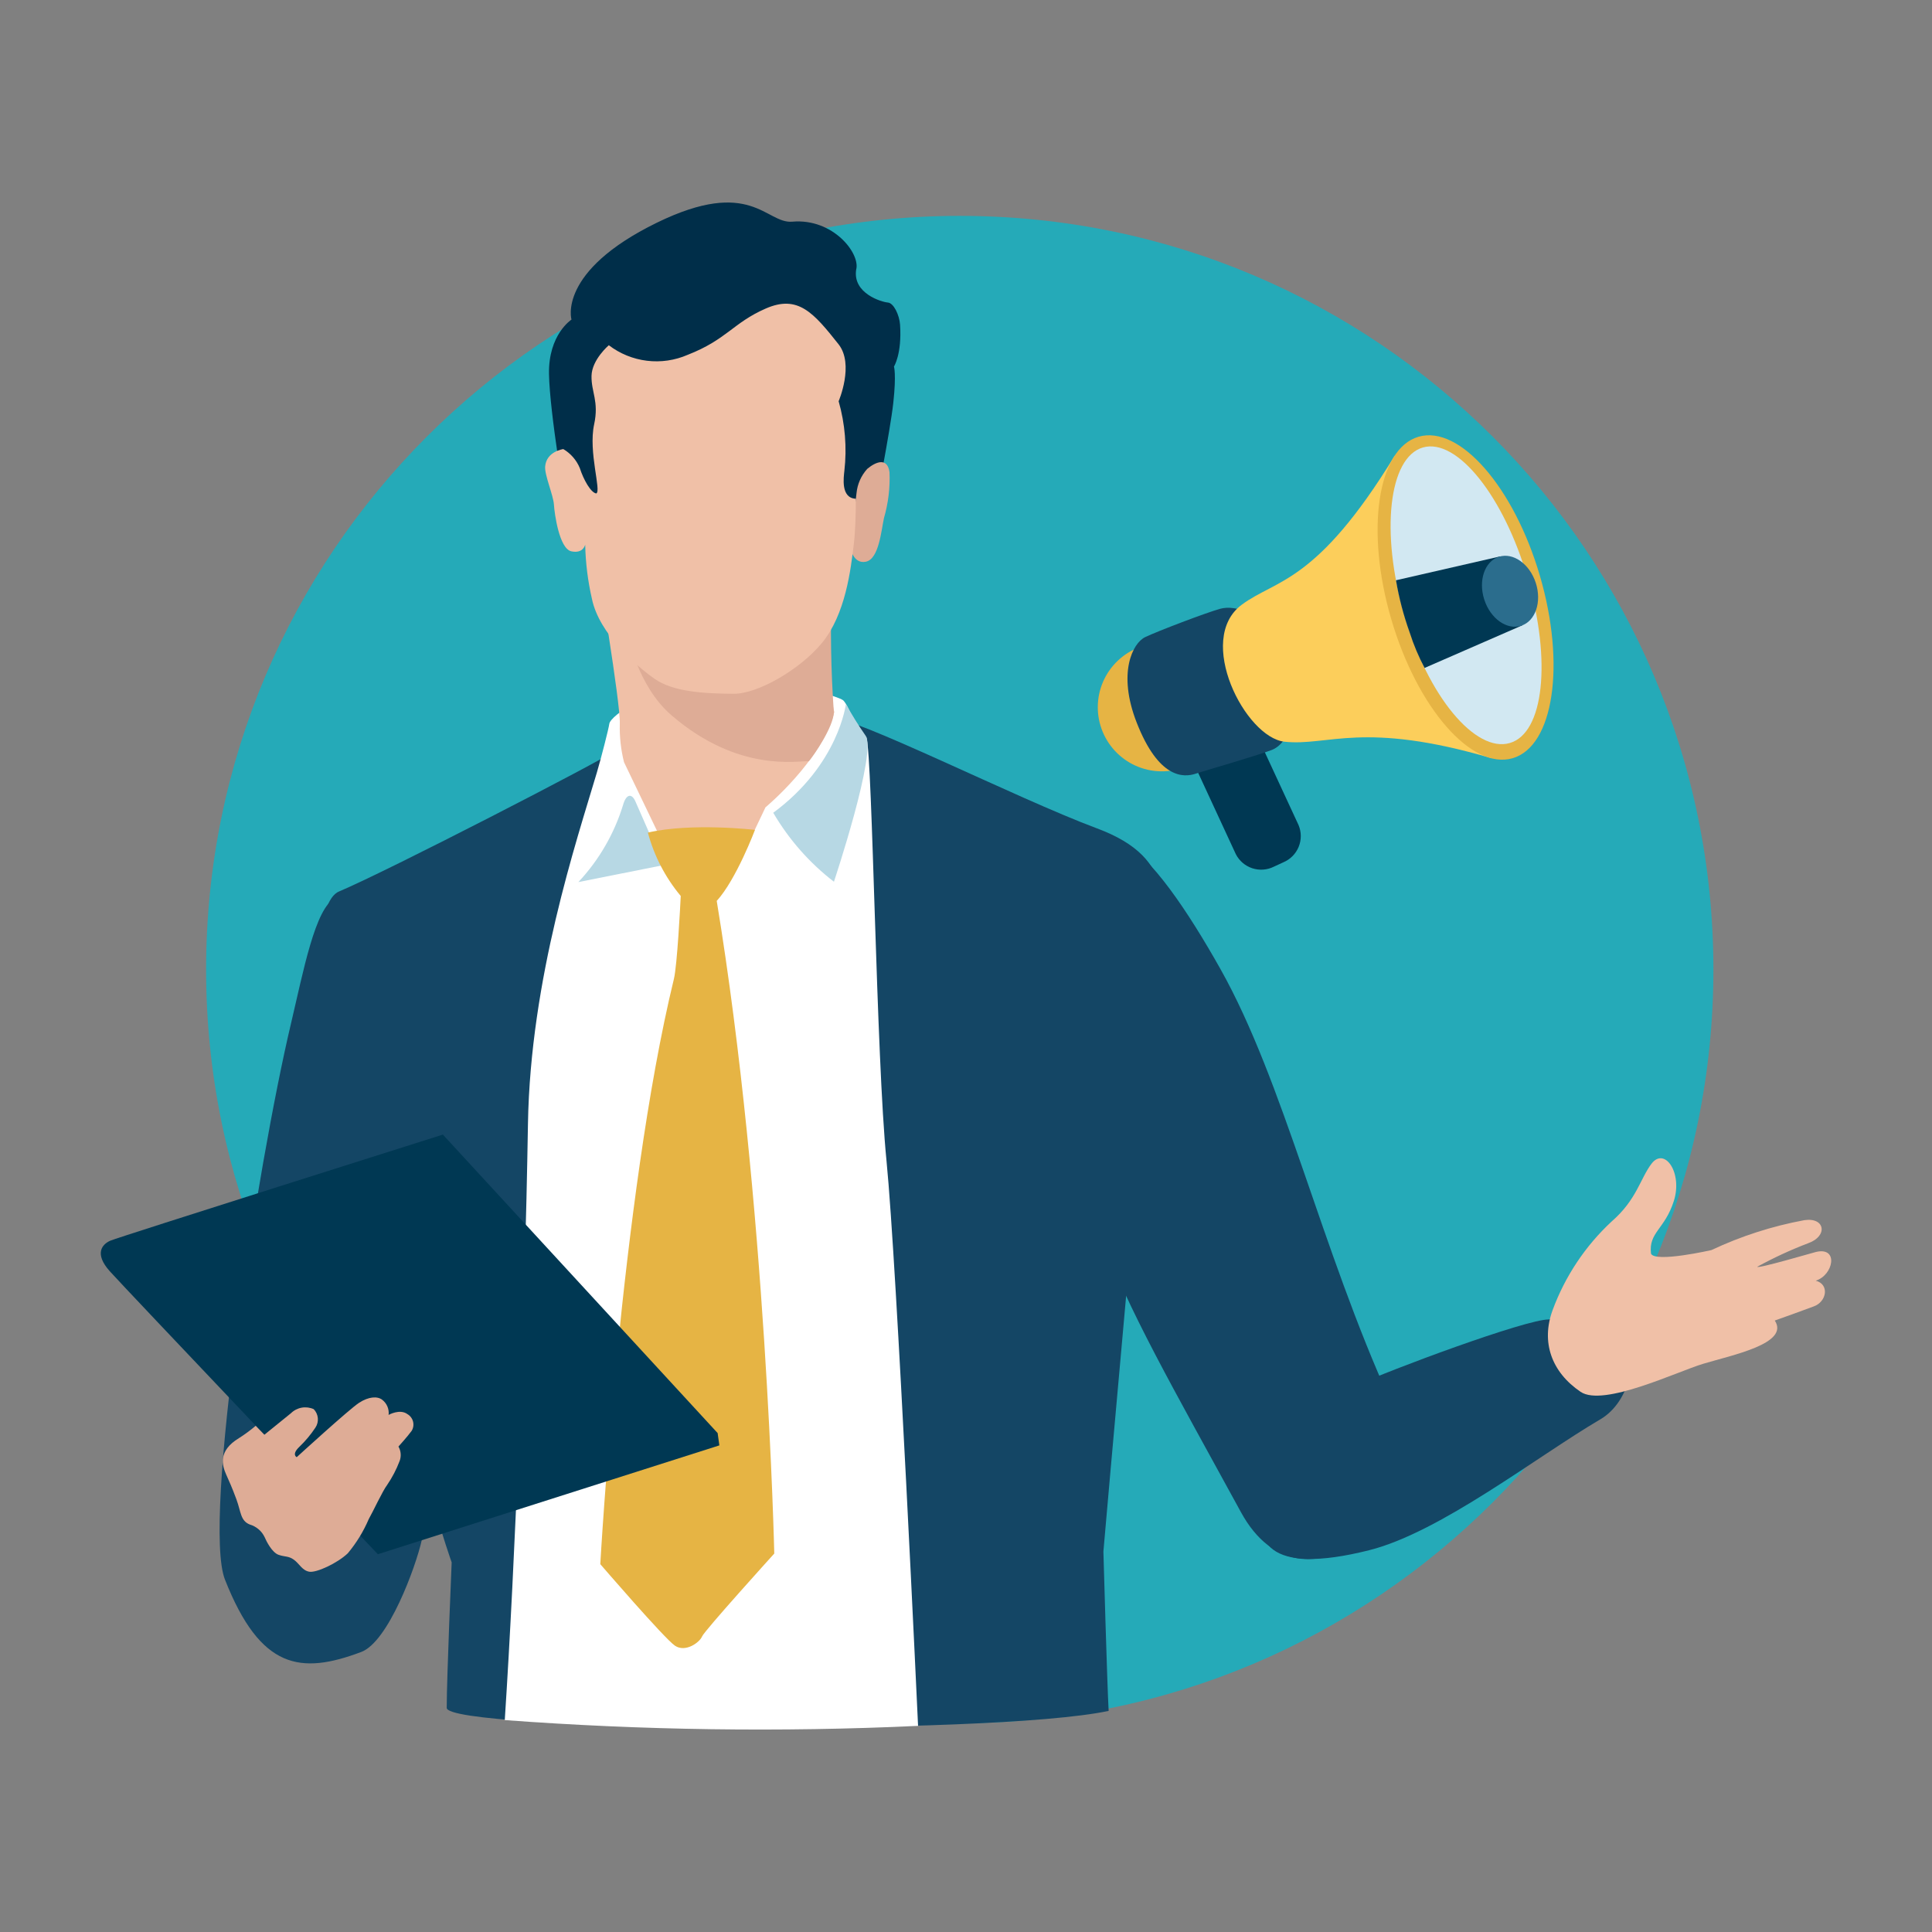 <svg width="226" height="226" viewBox="0 0 226 226" fill="none" xmlns="http://www.w3.org/2000/svg">
<rect x="0" y="0" width="226" height="226" fill="#808080" stroke="none"/>
<g clip-path="url(#clip0_276_372)">
<path d="M112.269 201.573C160.959 201.573 200.429 162.102 200.429 113.413C200.429 64.724 160.959 25.253 112.269 25.253C63.58 25.253 24.109 64.724 24.109 113.413C24.109 162.102 63.58 201.573 112.269 201.573Z" fill="#25AAB8"/>
<path d="M151.905 96.524C152.244 97.336 152.247 98.25 151.913 99.065C151.579 99.879 150.936 100.528 150.124 100.869L149.024 101.377C148.238 101.773 147.327 101.841 146.49 101.567C145.654 101.292 144.96 100.698 144.561 99.913L136.606 82.729C136.267 81.916 136.264 81.002 136.598 80.187C136.931 79.372 137.575 78.723 138.386 78.381L139.486 77.875C140.272 77.478 141.183 77.41 142.019 77.684C142.855 77.959 143.548 78.554 143.946 79.339L151.905 96.524Z" fill="#003853"/>
<path d="M134.006 75.477C133.032 75.733 132.12 76.183 131.324 76.799C130.528 77.416 129.864 78.186 129.373 79.064C128.881 79.943 128.57 80.911 128.461 81.912C128.351 82.913 128.444 83.925 128.734 84.889C129.024 85.853 129.505 86.749 130.148 87.523C130.792 88.298 131.584 88.934 132.479 89.396C133.374 89.857 134.353 90.134 135.357 90.209C136.36 90.284 137.369 90.156 138.323 89.833L134.006 75.477Z" fill="#E6B444"/>
<path d="M150.488 78.106C152.294 83.75 150.597 87.018 148.788 87.72C146.979 88.422 140.888 90.16 139.872 90.502C138.472 90.971 135.545 91.126 132.962 84.514C130.701 78.726 132.499 75.224 133.962 74.526C135.425 73.828 141.037 71.688 142.731 71.214C144.425 70.74 148.345 71.413 150.488 78.106Z" fill="#144665"/>
<path d="M163.151 53.3C153.976 68.331 149.284 67.736 145.245 70.748C139.81 74.802 145.664 86.265 150.258 86.763C155.373 87.317 159.429 84.263 174.501 88.703L163.151 53.3Z" fill="#FCCE5B"/>
<path d="M180.131 67.347C183.172 77.731 181.747 87.288 176.947 88.694C172.147 90.1 165.791 82.821 162.747 72.438C159.703 62.055 161.131 52.497 165.931 51.091C170.731 49.685 177.09 56.968 180.131 67.347Z" fill="#E6B444"/>
<path d="M178.716 67.689C181.502 77.318 180.598 85.765 176.603 86.92C172.608 88.075 167.037 81.502 164.252 71.873C161.467 62.244 162.452 53.502 166.441 52.346C170.43 51.19 175.932 58.06 178.716 67.689Z" fill="#D2E8F2"/>
<path d="M163.297 67.879L175.454 65.093L178.085 73.145L166.643 78.135C165.939 76.803 165.355 75.412 164.896 73.977C164.186 71.995 163.651 69.954 163.297 67.879Z" fill="#003853"/>
<path d="M179.653 68.188C180.374 70.416 179.61 72.659 177.945 73.198C176.28 73.737 174.345 72.368 173.626 70.14C172.907 67.912 173.669 65.669 175.334 65.13C176.999 64.591 178.931 65.96 179.653 68.188Z" fill="#2B6D8D"/>
<path d="M129.685 200.136C129.506 196.908 129.073 181.49 129.073 181.49C129.073 181.49 134.143 123.39 135.298 114.879C136.453 106.368 137.832 100.447 128.325 96.903C118.818 93.359 99.825 83.703 96.888 83.872C93.951 84.041 72.858 87.015 71.755 87.924C70.652 88.833 45.114 102.007 39.648 104.287C37.241 105.287 35.114 114.261 42.072 143.262C49.03 172.263 52.835 182.762 52.835 182.762C52.835 182.762 52.256 196.298 52.256 199.782C52.255 202.48 115.69 203.107 129.685 200.136Z" fill="#144665"/>
<path d="M181.178 154.347C178.495 154.317 162.34 160.336 158.721 162.047C152.452 165.011 136.197 187.377 160.176 181.336C168.512 179.236 179.804 170.369 187.209 166.025C190.776 163.932 191.409 158.632 190.802 156.914C189.028 151.922 181.178 154.347 181.178 154.347Z" fill="#144665"/>
<path d="M162.688 163.97C154.559 146.119 150.161 126.495 142.752 113.332C135.343 100.169 124.996 86.446 124.632 113.61C124.268 140.774 129.067 147.436 145.174 176.91C152.487 190.293 168.367 176.445 162.688 163.97Z" fill="#144665"/>
<path d="M107.393 201.89C107.393 201.89 104.905 147.884 103.7 135.779C102.495 123.674 102.076 88.853 101.36 86.279C100.022 85.446 99.46 82.779 98.649 81.935C98.267 81.535 91.969 79.435 84.087 79.754C76.205 80.073 71.387 83.754 71.276 84.663C71.207 85.218 70.325 88.663 69.819 90.372C67.435 98.414 62.041 114.43 61.759 131.472C61.384 154.172 60.266 182.527 59.047 201.211C75.134 202.407 91.278 202.634 107.393 201.89Z" fill="white"/>
<path d="M34.045 119.704C30.084 136.404 23.651 178.03 26.315 184.778C30.465 195.29 35.171 195.916 42.27 193.237C45.403 192.054 48.619 183.375 49.347 180.119C51.737 171.909 47.984 159.739 47.547 155.267C47.004 149.767 42.398 137.918 41.413 122.632C41.205 119.401 38.547 108.432 39.205 105.066C36.871 106.177 35.485 113.629 34.045 119.704Z" fill="#144665"/>
<path d="M96.759 65.516C96.759 65.516 95.659 75.016 97.592 83.299C96.164 88.949 89.543 94.44 89.543 94.44L88.284 97.087L82.129 103.421L76.895 97.275L72.995 89.157C72.626 87.687 72.46 86.172 72.503 84.657C72.585 82.201 69.875 66.114 69.875 66.114L96.759 65.516Z" fill="#F0C0A7"/>
<path d="M97.551 103.143C94.687 100.936 92.276 98.196 90.451 95.074C98.123 89.424 98.951 82.347 98.951 82.347C99.649 83.615 100.414 84.846 101.241 86.034C102.646 87.878 97.551 103.143 97.551 103.143Z" fill="#B7D8E4"/>
<path d="M72.89 94.143C71.859 97.517 70.069 100.609 67.656 103.183L77.608 101.201C77.608 101.201 74.892 95.055 74.337 93.767C73.877 92.703 73.227 92.942 72.89 94.143Z" fill="#B7D8E4"/>
<path d="M83.841 105.387C86.126 102.887 88.315 97.076 88.315 97.076C88.315 97.076 80.902 96.212 75.786 97.393C76.513 100.115 77.826 102.646 79.631 104.81C79.578 105.932 79.213 112.96 78.831 114.518C72.619 140.044 70.221 182.97 70.221 182.97C70.221 182.97 77.721 191.679 78.957 192.51C80.193 193.341 81.846 192.116 82.125 191.431C82.404 190.746 90.572 181.731 90.572 181.731C90.572 181.731 89.661 140.704 83.841 105.387Z" fill="#E6B444"/>
<path d="M84.148 169.078L83.948 167.639L51.806 132.722C51.806 132.722 13.832 144.722 12.896 145.135C11.96 145.548 10.986 146.635 12.845 148.709C14.704 150.783 44.202 181.809 44.202 181.809L84.148 169.078Z" fill="#003853"/>
<path d="M46.611 169.214C46.611 169.214 47.694 168.014 48.158 167.372C48.255 167.212 48.319 167.035 48.346 166.851C48.373 166.666 48.364 166.478 48.319 166.297C48.273 166.116 48.193 165.946 48.081 165.797C47.97 165.647 47.83 165.521 47.669 165.426C46.769 164.76 45.458 165.513 45.458 165.513C45.498 165.178 45.45 164.839 45.318 164.528C45.187 164.217 44.977 163.946 44.709 163.741C44.15 163.307 43.14 163.362 42.009 164.09C40.878 164.818 34.709 170.456 34.709 170.456C34.709 170.456 34.07 170.156 35.009 169.256C35.72 168.574 36.354 167.816 36.899 166.995C37.117 166.667 37.215 166.274 37.179 165.882C37.142 165.49 36.973 165.123 36.699 164.84C36.259 164.641 35.769 164.58 35.293 164.664C34.817 164.749 34.378 164.976 34.033 165.315C33.022 166.128 30.926 167.833 30.926 167.833L29.913 166.786C29.295 167.308 28.643 167.788 27.96 168.223C25.477 169.723 25.977 171.402 26.46 172.492C26.836 173.341 27.1 173.892 27.649 175.371C28.198 176.85 28.115 177.898 29.221 178.333C29.598 178.444 29.947 178.633 30.246 178.887C30.545 179.141 30.787 179.456 30.956 179.81C31.163 180.304 31.824 181.61 32.583 181.876C33.342 182.142 33.743 181.991 34.383 182.455C35.023 182.919 35.349 183.713 36.183 183.855C37.017 183.997 39.465 182.861 40.683 181.701C41.691 180.494 42.517 179.147 43.135 177.701C43.61 176.878 44.747 174.411 45.301 173.684C45.884 172.826 46.365 171.903 46.735 170.934C46.846 170.656 46.892 170.358 46.87 170.06C46.849 169.762 46.76 169.473 46.611 169.214Z" fill="#DEAC96"/>
<path d="M73.445 74.167C73.445 74.167 74.512 80.205 78.561 83.684C86.45 90.46 93.347 88.951 94.616 89.051C95.31 88.211 97.457 85.06 97.542 83.351C97.199 78.451 97.117 73.535 97.296 68.626L73.657 70.263L73.445 74.167Z" fill="#DEAC96"/>
<path d="M102.296 59.755C102.296 59.755 104.129 50.455 104.496 47.115C104.863 43.775 104.573 42.877 104.573 42.877C104.573 42.877 105.513 41.424 105.287 37.988C105.215 36.888 104.556 35.437 103.851 35.388C103.17 35.338 99.725 34.347 100.151 31.545C100.671 29.685 97.482 25.513 92.674 25.931C89.599 26.198 87.853 20.675 76.834 26.053C65.162 31.753 66.851 37.385 66.851 37.385C66.851 37.385 64.142 39.122 64.22 43.737C64.298 48.352 66.212 59.35 66.212 59.35L102.296 59.755Z" fill="#002E49"/>
<path d="M99.461 64.034C99.461 64.034 99.79 66.034 101.306 65.703C102.822 65.372 103.09 62.034 103.406 60.594C103.912 58.855 104.13 57.044 104.051 55.234C103.809 53.51 102.512 53.963 101.451 54.845C100.737 55.632 100.296 56.628 100.193 57.686L99.461 64.034Z" fill="#DEAC96"/>
<path d="M99.88 63.612C99.526 66.589 98.916 71.87 96.137 75.227C93.566 78.333 88.637 81.172 85.826 81.157C82.245 81.137 78.716 80.908 76.583 79.414C74.45 77.92 70.09 74.152 69.245 70.063C68.765 67.979 68.5 65.852 68.454 63.714C68.454 63.714 68.24 64.795 66.833 64.492C65.426 64.189 64.864 60.107 64.796 59.02C64.728 57.933 63.686 55.561 63.771 54.566C63.923 52.79 65.893 52.532 65.893 52.532C66.758 53.041 67.434 53.818 67.82 54.745C68.259 56.111 69.104 57.62 69.746 57.724C70.381 57.452 68.8 52.892 69.501 49.638C70.084 46.938 69.15 45.859 69.195 43.961C69.24 42.063 71.218 40.384 71.218 40.384C72.516 41.376 74.057 42.003 75.68 42.2C77.302 42.398 78.948 42.157 80.447 41.505C85.024 39.716 85.735 37.772 89.57 36.093C93.349 34.438 95.17 36.586 98.089 40.268C99.956 42.626 98.102 46.932 98.102 46.932C98.857 49.582 99.084 52.354 98.771 55.091C98.701 55.785 98.31 58.279 100.12 58.34C100.105 60.091 100.065 62.072 99.88 63.612Z" fill="#F0C0A7"/>
<path d="M193.13 146.645C193.591 147.738 200.2 146.23 200.2 146.23C203.66 144.6 207.315 143.424 211.075 142.73C213.508 142.377 213.84 144.605 211.524 145.425C209.474 146.205 207.48 147.127 205.557 148.184C205.627 148.431 212.041 146.543 212.422 146.452C215.122 145.81 214.475 149.168 212.401 149.81C214.026 150.238 213.684 152.248 212.208 152.804C210.968 153.274 208.23 154.258 207.608 154.472C209.383 157.172 202.608 158.514 199.203 159.541C196.195 160.449 187.547 164.61 184.895 162.813C181.477 160.498 180.252 156.984 181.617 153.262C183.073 149.305 185.442 145.748 188.531 142.88C191.463 140.331 191.865 137.868 193.19 136.129C194.711 134.129 196.853 137.163 195.802 140.484C194.751 143.805 192.832 144.148 193.13 146.645Z" fill="#F0C0A7"/>
</g>
<defs>
<clipPath id="clip0_276_372">
<rect width="202.419" height="178.628" fill="white" transform="translate(11.791 23.686)"/>
</clipPath>
</defs>
</svg>
